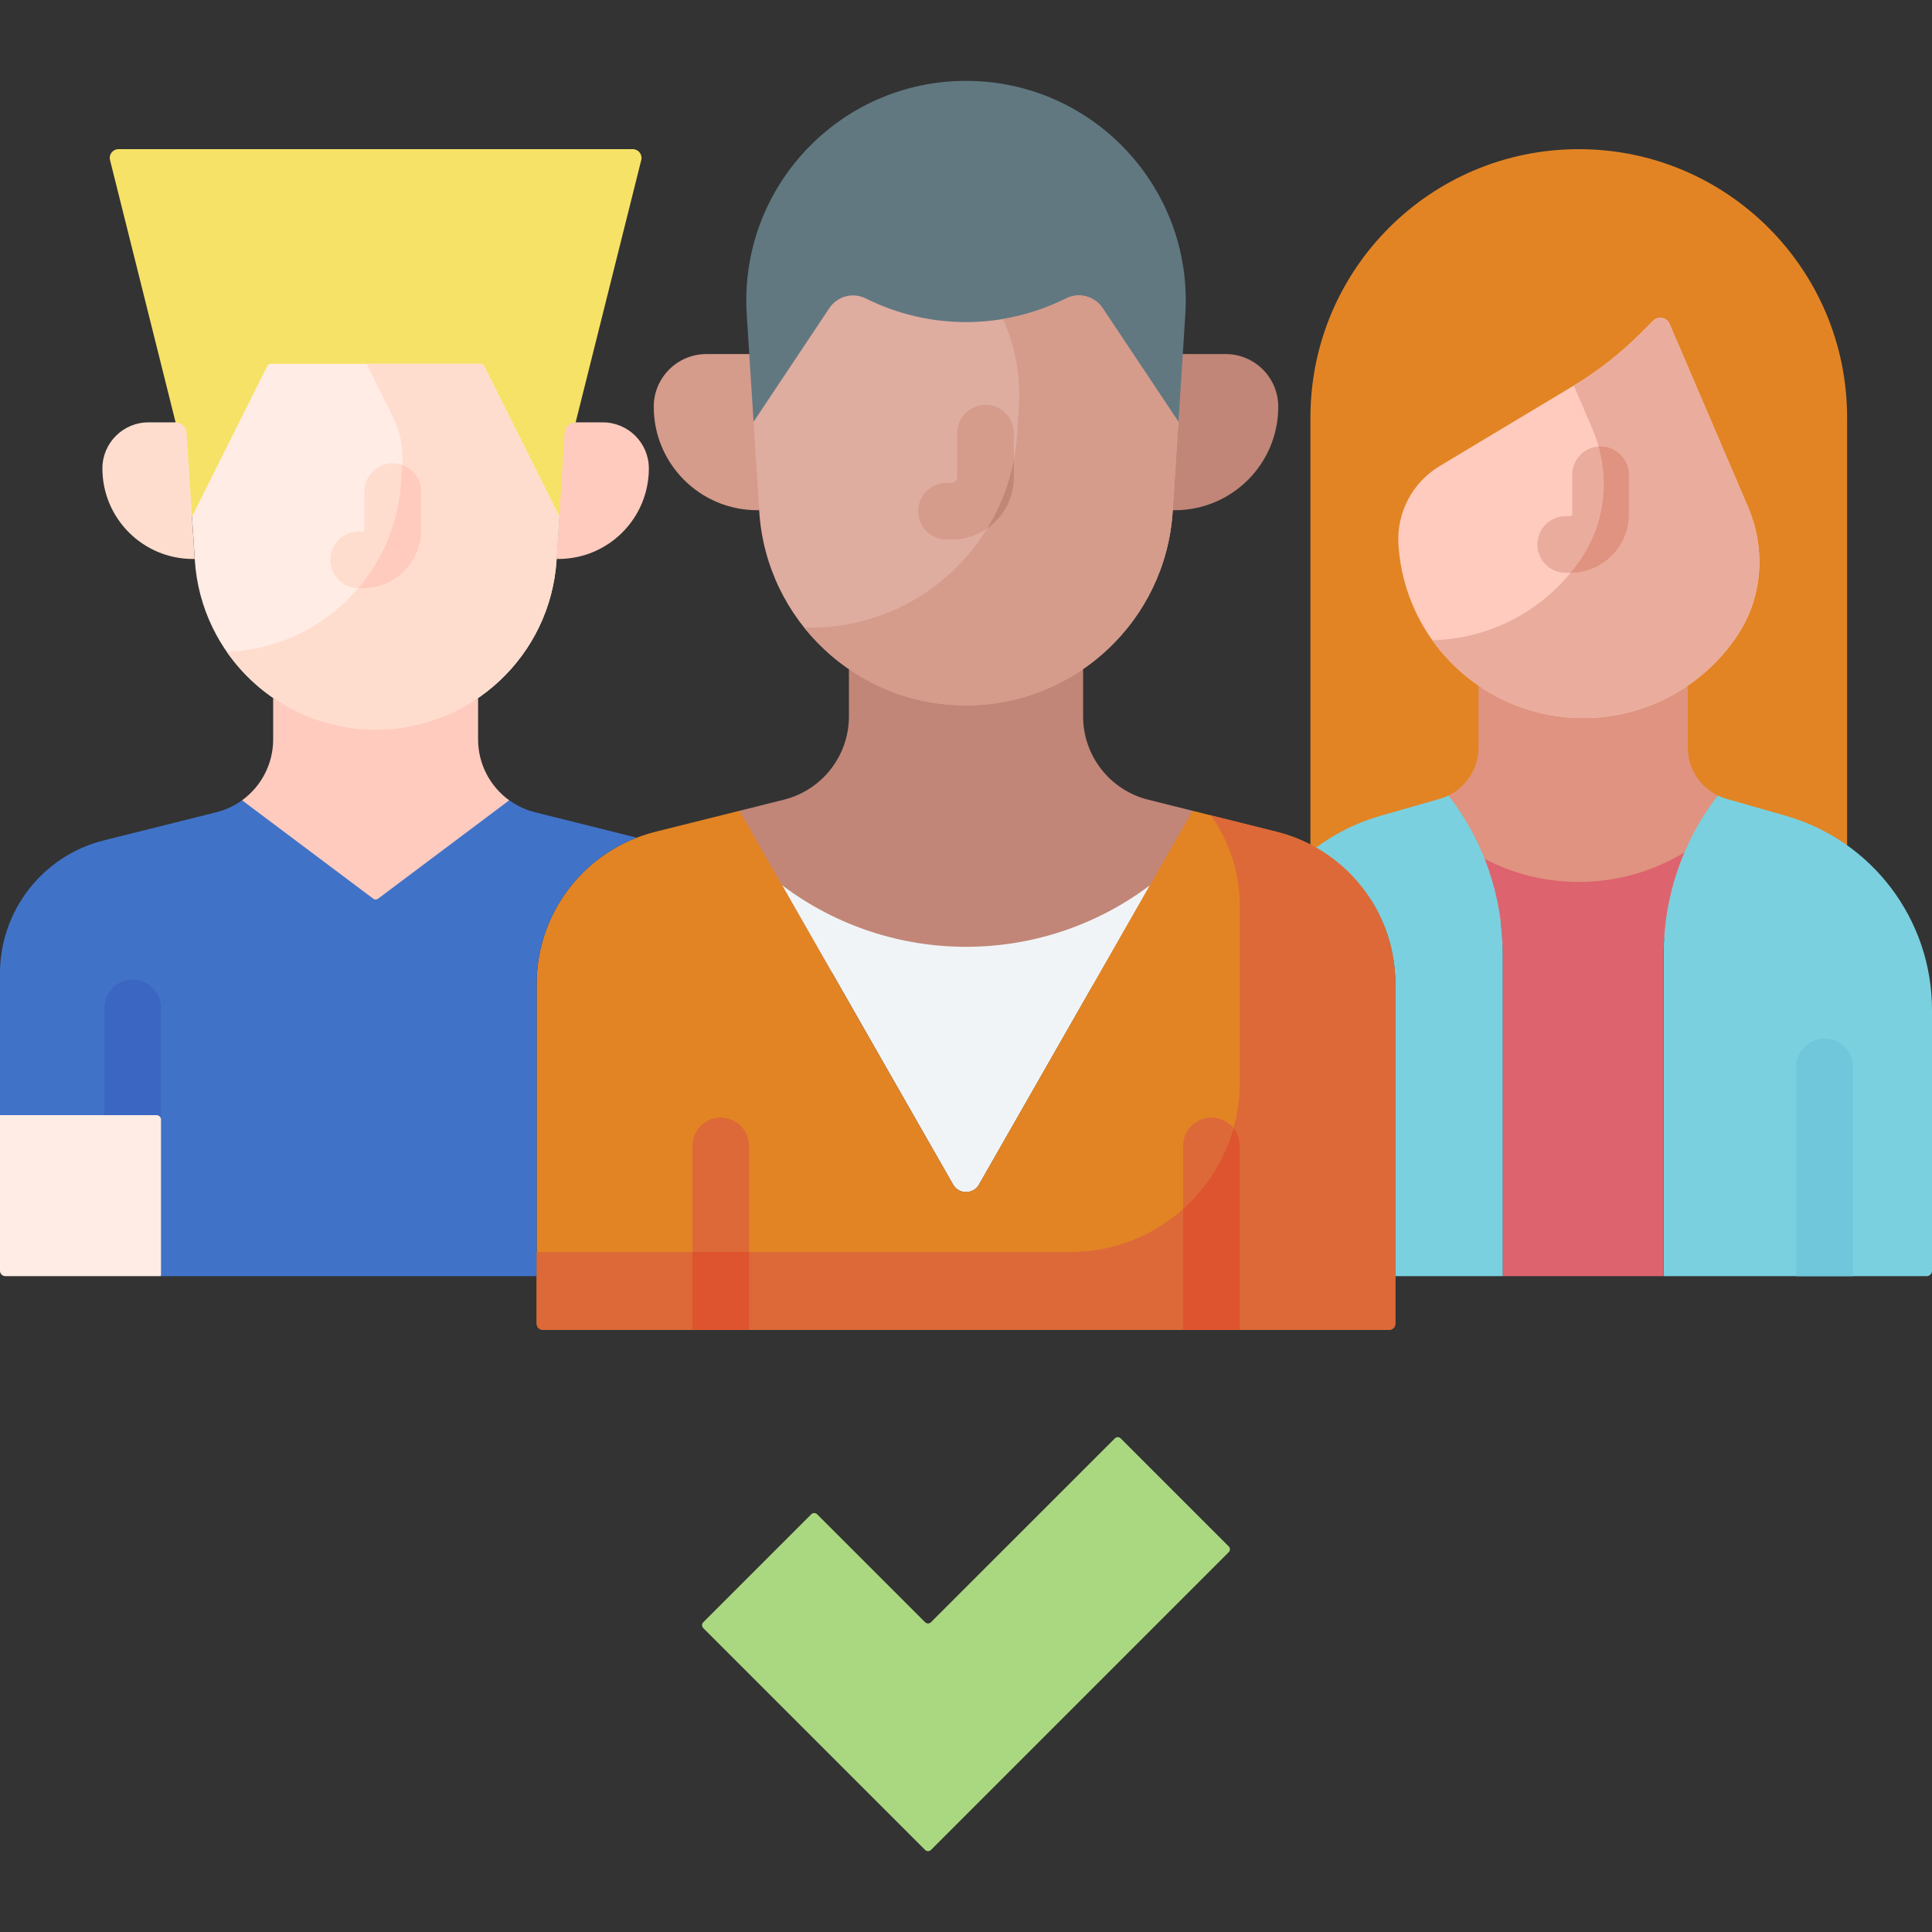 <svg width="72" height="72" viewBox="0 0 72 72" fill="none" xmlns="http://www.w3.org/2000/svg">
<rect x="0" y="0" width="72" height="72" fill="#333333" stroke="none"/>
<path d="M23.582 5.559H4.415C4.204 5.559 4.048 5.757 4.1 5.963L6.544 15.74L6.05 19.247H21.947L21.453 15.74L23.898 5.963C23.949 5.757 23.794 5.559 23.582 5.559Z" fill="#F6E266"/>
<path d="M8.151 39.08L0 41.559V47.358C0 47.469 0.09 47.559 0.201 47.559H6L8.151 39.08Z" fill="#FFECE4"/>
<path d="M68.836 31.502V15.559C68.836 10.036 64.359 5.559 58.836 5.559C53.313 5.559 48.836 10.036 48.836 15.559V31.473C48.907 31.509 49.256 33.522 49.325 33.561L68.836 31.502Z" fill="#E28424"/>
<path d="M62.898 27.856V25.551C61.786 26.314 60.442 24.717 58.998 24.717C57.555 24.717 56.21 26.314 55.099 25.551V27.856C55.099 28.628 54.655 29.318 53.979 29.647C54.539 30.369 53.646 32.145 53.979 32.988C55.029 33.537 57.569 35.854 58.836 35.854C60.276 35.854 63.811 34.259 64.958 33.561C65.28 32.807 63.511 30.3 64.018 29.647C63.342 29.318 62.898 28.627 62.898 27.856Z" fill="#DF9380"/>
<path d="M44.343 35.547L44.442 30.216L42.789 29.802C41.364 29.446 40.364 28.166 40.364 26.697V23.705C39.12 24.559 37.615 25.056 36 25.056C36 25.056 32.881 24.559 31.637 23.705V26.697C31.637 28.166 30.637 29.446 29.212 29.802L27.559 30.216L27.63 35.526C27.63 35.526 39.401 38.583 44.343 35.547Z" fill="#C18678"/>
<path d="M6.544 15.74H5.533C4.585 15.74 3.816 16.509 3.816 17.457C3.816 19.32 5.327 20.831 7.19 20.831H7.255L6.955 16.126C6.941 15.909 6.761 15.74 6.544 15.74Z" fill="#FFDDCE"/>
<path d="M22.464 15.74H21.454C21.236 15.74 21.056 15.909 21.042 16.126L20.742 20.831H20.807C22.67 20.831 24.181 19.32 24.181 17.457C24.181 16.509 23.412 15.74 22.464 15.74Z" fill="#FFCBBE"/>
<path d="M18.042 13.642C18.017 13.591 17.964 13.559 17.907 13.559H10.094C10.037 13.559 9.984 13.591 9.959 13.642L7.156 19.247L7.26 20.871C7.487 24.427 10.437 27.195 14.001 27.195C17.564 27.195 20.514 24.427 20.741 20.871L20.845 19.247L18.042 13.642Z" fill="#FFECE4"/>
<path d="M13.998 35.746L18.978 29.825C18.265 29.311 17.817 28.475 17.817 27.555V26.014C16.728 26.761 11.269 26.761 10.18 26.014V27.555C10.18 28.475 9.732 29.311 9.02 29.825L13.998 35.746Z" fill="#FFCBBE"/>
<path d="M61.612 11.949L61.131 12.43C60.38 13.18 59.541 13.836 58.631 14.382L53.655 17.367C52.634 17.98 52.04 19.112 52.116 20.3C52.348 23.932 55.361 26.76 59.001 26.76C61.396 26.76 63.52 25.535 64.759 23.663C65.692 22.251 65.811 20.45 65.144 18.894L62.218 12.066C62.114 11.823 61.798 11.763 61.612 11.949Z" fill="#FFCBBE"/>
<path d="M72 37.632C72 34.274 69.774 31.322 66.545 30.4L64.345 29.771C64.232 29.739 64.123 29.697 64.019 29.646C62.718 31.325 62 33.398 62 35.545V47.559H71.799C71.91 47.559 72 47.468 72 47.358V37.632Z" fill="#7AD0DF"/>
<path d="M55.324 32.007C55.765 33.123 55.998 34.322 55.998 35.545V47.559H61.998V35.545C61.998 34.234 62.266 32.951 62.771 31.768C61.623 32.465 60.276 32.867 58.836 32.867C57.569 32.867 56.374 32.556 55.324 32.007Z" fill="#DD636E"/>
<path d="M29.523 13.195H26.326C25.242 13.195 24.363 14.074 24.363 15.158C24.363 17.287 26.09 19.014 28.219 19.014H28.293L29.523 13.195Z" fill="#D59B8B"/>
<path d="M45.675 13.195H41.703L43.707 19.014H43.781C45.911 19.014 47.637 17.287 47.637 15.158C47.637 14.074 46.759 13.195 45.675 13.195Z" fill="#C18678"/>
<path d="M43.918 15.72L44.173 11.723C44.474 7.006 40.728 3.014 36.001 3.014C31.274 3.014 27.529 7.005 27.829 11.723L28.084 15.72H43.918Z" fill="#617881"/>
<path d="M39.731 11.122C37.382 12.297 34.616 12.297 32.266 11.122C31.787 10.882 31.204 11.037 30.907 11.483L28.082 15.72L28.295 19.059C28.554 23.123 31.926 26.287 35.999 26.287C40.071 26.287 43.443 23.123 43.702 19.059L43.915 15.72L41.09 11.483C40.793 11.037 40.211 10.882 39.731 11.122Z" fill="#DFACA0"/>
<path d="M42.831 33.009C38.784 36.044 33.219 36.044 29.172 33.009L29.145 32.988L35.52 44.146C35.733 44.518 36.27 44.518 36.483 44.146L42.859 32.988L42.831 33.009Z" fill="#F1F4F6"/>
<path d="M47.575 30.998L44.441 30.215L36.481 44.145C36.269 44.518 35.731 44.518 35.519 44.145L27.558 30.215L24.425 30.998C21.824 31.648 20 33.985 20 36.665V49.329C20 49.456 20.103 49.559 20.23 49.559H51.77C51.897 49.559 52 49.456 52 49.329V36.665C52 33.985 50.176 31.648 47.575 30.998Z" fill="#E28424"/>
<path d="M34.477 60.457L30.452 56.432C30.392 56.372 30.294 56.372 30.234 56.432L26.209 60.457C26.149 60.517 26.149 60.615 26.209 60.675L34.477 68.942C34.537 69.002 34.634 69.002 34.694 68.942L45.79 57.846C45.85 57.786 45.85 57.689 45.79 57.629L41.765 53.604C41.705 53.544 41.608 53.544 41.548 53.604L34.694 60.457C34.634 60.517 34.537 60.517 34.477 60.457Z" fill="#AAD880"/>
<path d="M20 47.558V36.665C20 34.23 21.505 32.079 23.73 31.218L19.94 30.271C19.586 30.182 19.262 30.028 18.979 29.824L14.087 33.493C14.036 33.532 13.964 33.532 13.913 33.493L9.021 29.824C8.738 30.028 8.414 30.182 8.06 30.271L3.872 31.318C1.596 31.887 0 33.931 0 36.276V41.558H5.846C5.931 41.558 6 41.627 6 41.712V47.558H20Z" fill="#4073C8"/>
<path d="M53.981 29.646C53.878 29.697 53.769 29.739 53.655 29.771L51.456 30.4C50.569 30.653 49.757 31.06 49.047 31.586C50.838 32.605 52.001 34.525 52.001 36.665V47.559H56.001V35.545C56.001 33.398 55.283 31.325 53.981 29.646Z" fill="#7AD0DF"/>
<path d="M18.043 13.642C18.018 13.591 17.966 13.559 17.909 13.559H13.655L14.634 15.515C14.907 16.061 15.03 16.671 14.992 17.281L14.947 17.973C14.726 21.447 11.905 24.169 8.453 24.293C9.677 26.053 11.713 27.195 14.002 27.195C17.565 27.195 20.515 24.427 20.742 20.871L20.846 19.247L18.043 13.642Z" fill="#FFDDCE"/>
<path d="M65.144 18.894L62.218 12.066C62.114 11.823 61.798 11.763 61.612 11.949L61.131 12.43C60.386 13.175 59.554 13.826 58.652 14.369L59.349 15.997C60.016 17.552 59.898 19.354 58.964 20.765C57.755 22.593 55.703 23.803 53.379 23.86C54.633 25.621 56.691 26.76 59.001 26.76C61.396 26.76 63.52 25.535 64.759 23.663C65.692 22.251 65.811 20.45 65.144 18.894Z" fill="#EAAC9D"/>
<path d="M41.092 11.483C40.795 11.037 40.212 10.882 39.733 11.122C38.982 11.497 38.189 11.753 37.381 11.888C37.839 12.912 38.044 14.037 37.972 15.168L37.909 16.162C37.649 20.226 34.278 23.39 30.205 23.39C30.126 23.39 30.047 23.388 29.969 23.386C31.387 25.159 33.569 26.287 36 26.287C40.072 26.287 43.444 23.123 43.704 19.059L43.917 15.72L41.092 11.483Z" fill="#D59B8B"/>
<path d="M47.575 30.999L45.127 30.387C45.81 31.35 46.205 32.522 46.205 33.768V40.334C46.205 43.829 43.372 46.662 39.877 46.662H20V49.33C20 49.457 20.103 49.56 20.23 49.56H51.77C51.897 49.56 52 49.457 52 49.33V36.666C52 33.985 50.176 31.649 47.575 30.999Z" fill="#DD6938"/>
<path d="M13.535 21.919H13.363C12.781 21.919 12.309 21.446 12.309 20.864C12.309 20.281 12.781 19.809 13.363 19.809H13.535C13.56 19.809 13.581 19.788 13.581 19.762V18.318C13.581 17.736 14.053 17.264 14.636 17.264C15.218 17.264 15.691 17.736 15.691 18.318V19.762C15.691 20.951 14.723 21.919 13.535 21.919Z" fill="#FFDDCE"/>
<path d="M15.692 19.764V18.319C15.692 17.86 15.398 17.468 14.988 17.324L14.946 17.974C14.85 19.481 14.265 20.846 13.352 21.919C13.356 21.919 13.361 21.919 13.365 21.919H13.537C14.725 21.919 15.692 20.952 15.692 19.764Z" fill="#FFCBBE"/>
<path d="M6 47.559V37.559C6 36.976 5.528 36.504 4.945 36.504C4.363 36.504 3.891 36.976 3.891 37.559V41.559H5.845C5.93 41.559 5.999 41.628 5.999 41.713V47.559H6Z" fill="#3B66C1"/>
<path d="M58.523 21.346H58.348C57.765 21.346 57.293 20.874 57.293 20.291C57.293 19.709 57.765 19.237 58.348 19.237H58.523C58.561 19.237 58.593 19.205 58.593 19.166V17.691C58.593 17.109 59.065 16.637 59.648 16.637C60.23 16.637 60.702 17.109 60.702 17.691V19.166C60.702 20.368 59.724 21.346 58.523 21.346Z" fill="#EAAC9D"/>
<path d="M60.703 19.166V17.691C60.703 17.109 60.231 16.637 59.648 16.637C59.624 16.637 59.599 16.638 59.575 16.639C59.967 18.032 59.769 19.543 58.962 20.764C58.828 20.966 58.684 21.16 58.531 21.346C59.729 21.342 60.703 20.366 60.703 19.166Z" fill="#DF9380"/>
<path d="M69.055 47.56V39.76C69.055 39.177 68.583 38.705 68 38.705C67.417 38.705 66.945 39.177 66.945 39.76V47.56H69.055Z" fill="#70C6DA"/>
<path d="M35.469 20.106H35.273C34.691 20.106 34.219 19.634 34.219 19.052C34.219 18.469 34.691 17.997 35.273 17.997H35.469C35.582 17.997 35.673 17.905 35.673 17.793V16.143C35.673 15.56 36.145 15.088 36.728 15.088C37.31 15.088 37.783 15.56 37.783 16.143V17.793C37.783 19.068 36.745 20.106 35.469 20.106Z" fill="#D59B8B"/>
<path d="M37.782 17.793V17.148C37.605 18.063 37.267 18.918 36.801 19.683C37.394 19.264 37.782 18.573 37.782 17.793Z" fill="#C18678"/>
<path d="M25.805 49.559V42.701C25.805 42.119 26.277 41.647 26.859 41.647C27.442 41.647 27.914 42.119 27.914 42.701V49.559H25.805ZM46.199 49.559V42.701C46.199 42.119 45.727 41.647 45.144 41.647C44.562 41.647 44.09 42.119 44.09 42.701V49.559H46.199Z" fill="#DD6938"/>
<path d="M25.805 46.66H27.914V49.558H25.805V46.66Z" fill="#DD542E"/>
<path d="M45.972 42.047C45.641 43.225 44.978 44.264 44.09 45.056V49.558H46.199V42.701C46.199 42.454 46.114 42.227 45.972 42.047Z" fill="#DD542E"/>
</svg>
